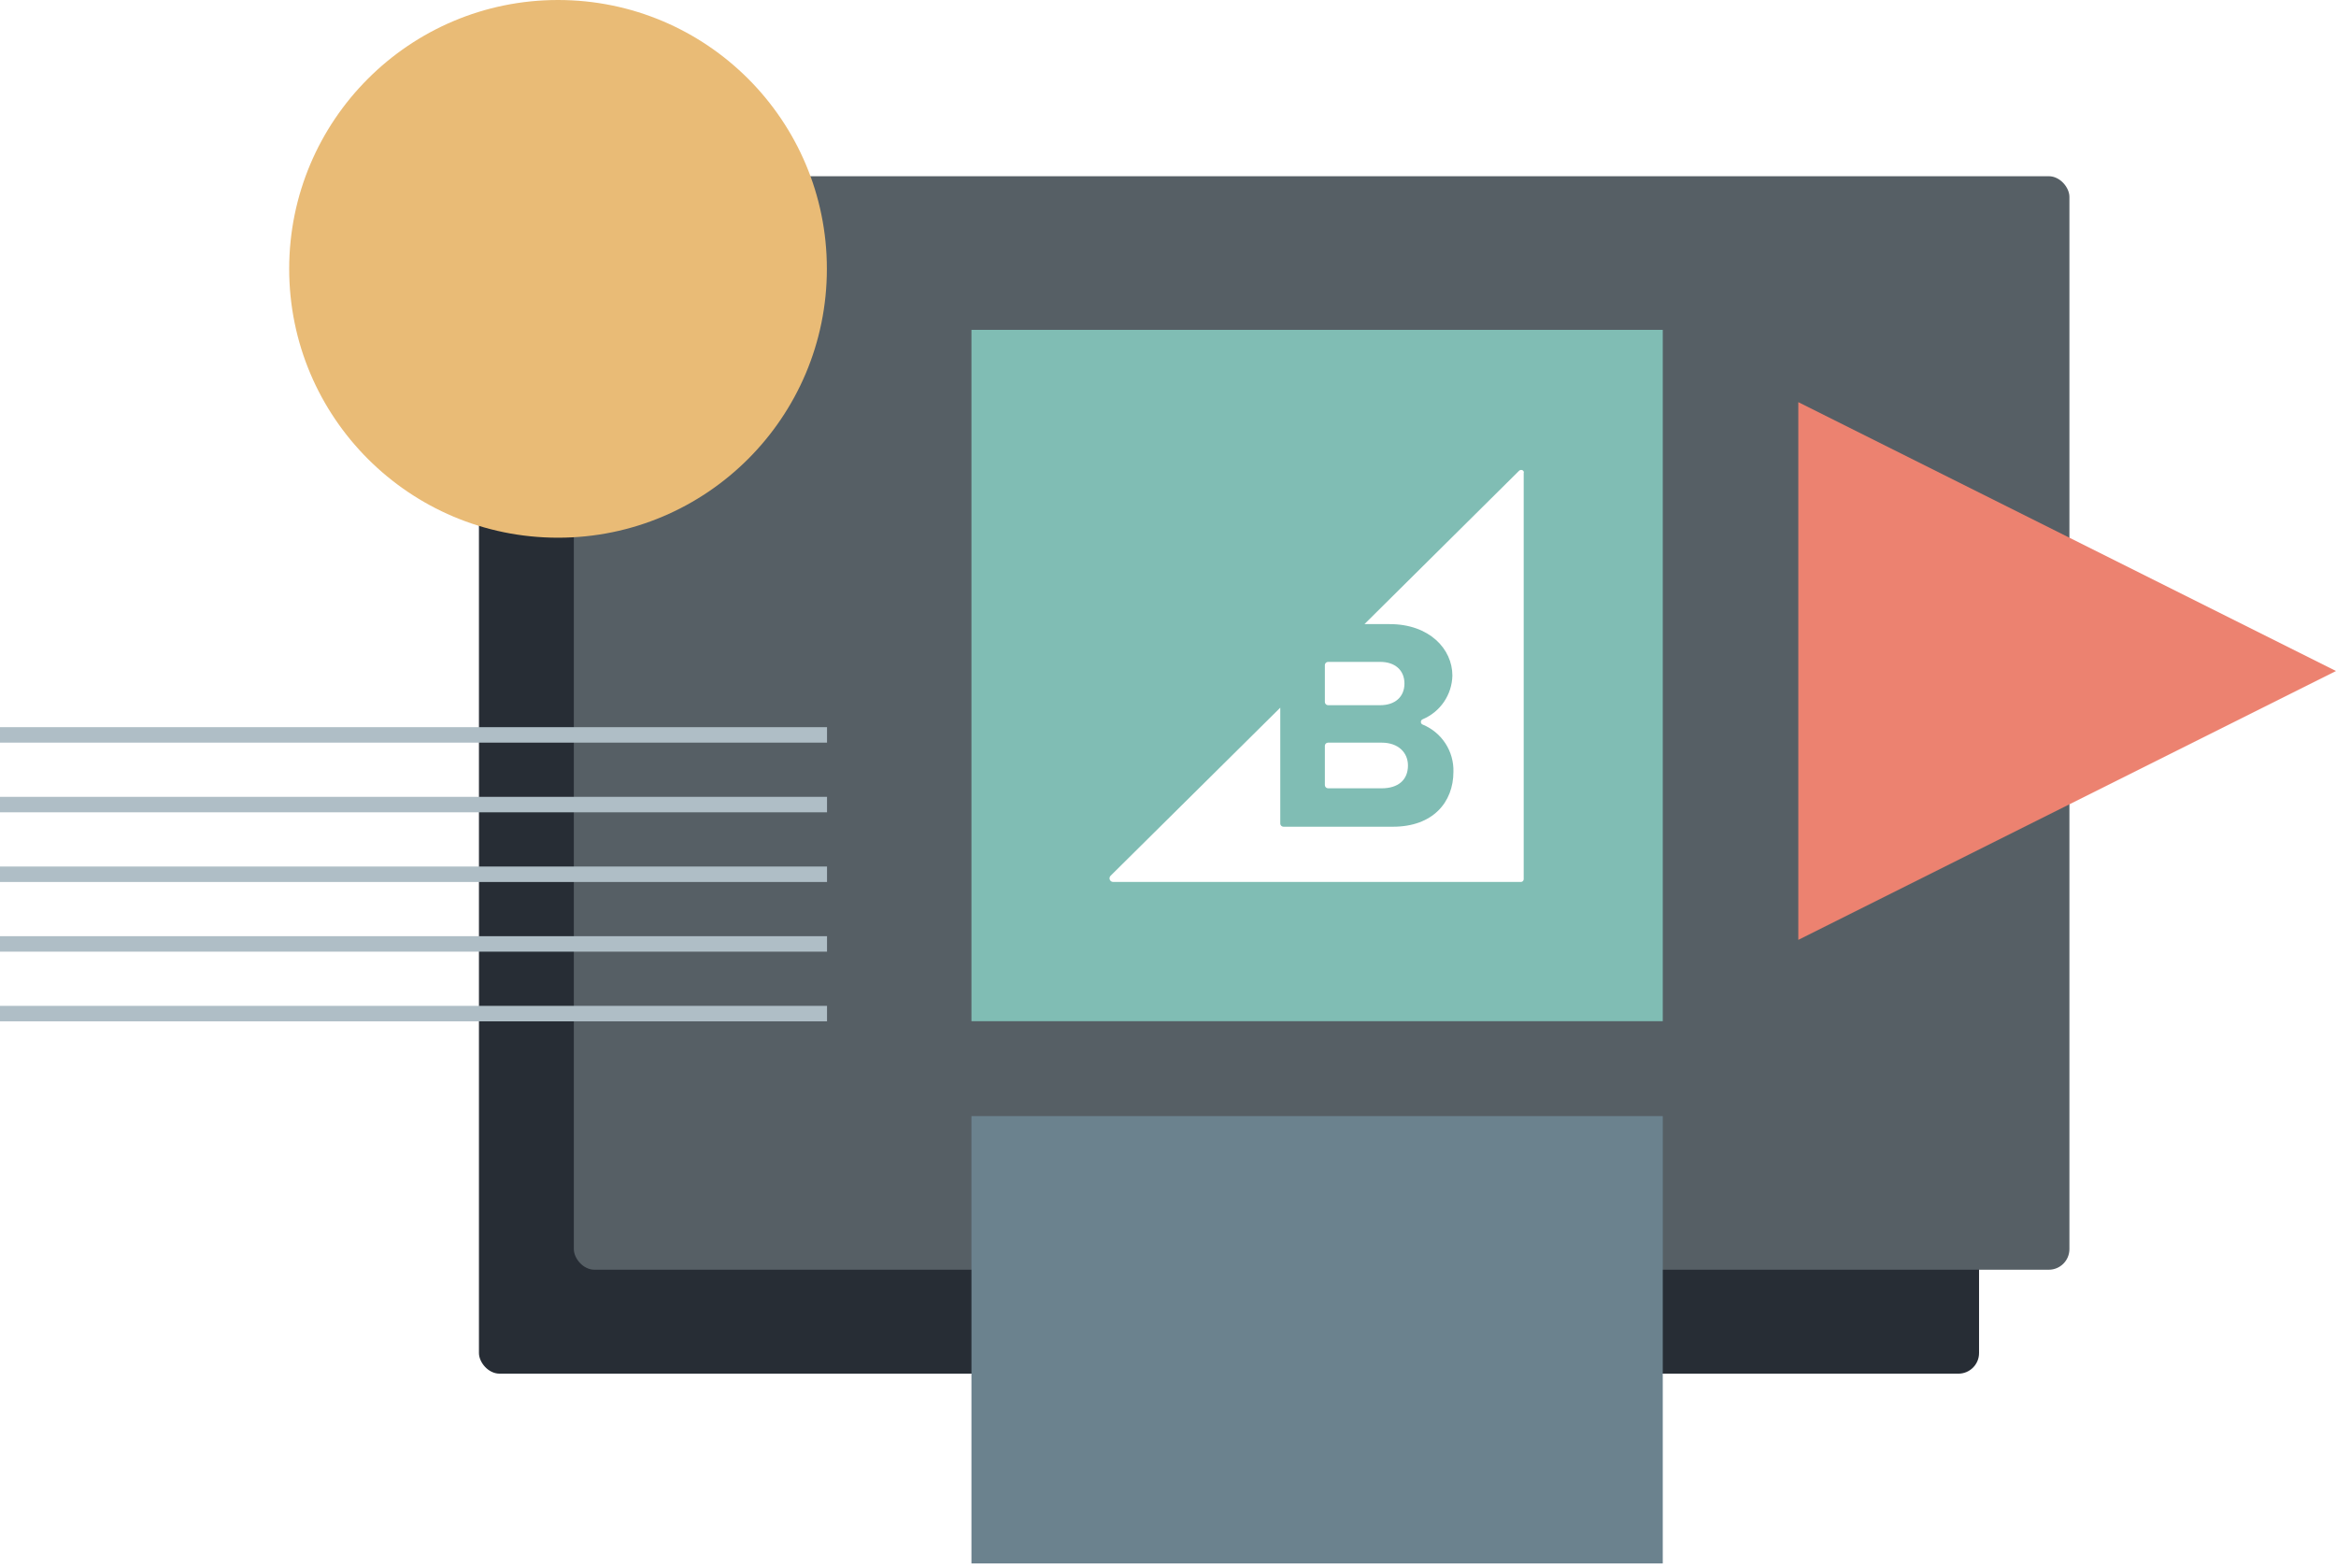 <svg width="453" height="304" viewBox="0 0 453 304" fill="none" xmlns="http://www.w3.org/2000/svg">
<rect x="92.878" y="53.449" width="290.901" height="212.919" rx="4" fill="#272D35"/>
<rect x="111.279" y="34.172" width="290.025" height="212.043" rx="4" fill="#565F65"/>
<circle cx="108.214" cy="52.134" r="52.134" fill="#E9BB76"/>
<rect x="188.385" y="63.963" width="134.06" height="134.06" fill="#80BDB4"/>
<path d="M257.541 136.746H267.655C270.526 136.746 272.353 135.127 272.353 132.547C272.353 129.966 270.526 128.348 267.655 128.348H257.541C257.385 128.347 257.235 128.406 257.12 128.513C257.005 128.62 256.933 128.768 256.919 128.926V136.157C256.931 136.317 257.002 136.467 257.117 136.576C257.233 136.686 257.384 136.746 257.541 136.746Z" fill="white"/>
<path d="M257.538 152.861H267.932C271.121 152.861 273.034 151.253 273.034 148.435C273.034 145.986 271.216 144.009 267.932 144.009H257.538C257.381 144.009 257.231 144.067 257.116 144.172C257.001 144.277 256.931 144.422 256.919 144.577V152.237C256.919 152.401 256.984 152.558 257.1 152.675C257.215 152.792 257.373 152.859 257.538 152.861Z" fill="white"/>
<g filter="url(#filter0_d_477_1401)">
<path d="M294.567 91.299L264.597 121.023H269.497C277.17 121.023 281.649 125.824 281.649 131.01C281.607 132.826 281.042 134.591 280.021 136.093C279 137.594 277.566 138.767 275.894 139.471C275.785 139.513 275.692 139.588 275.628 139.686C275.564 139.784 275.532 139.9 275.537 140.017C275.543 140.134 275.585 140.246 275.657 140.338C275.73 140.429 275.83 140.496 275.942 140.527C277.732 141.272 279.255 142.543 280.31 144.171C281.364 145.8 281.901 147.71 281.85 149.651C281.85 155.576 277.86 160.311 270.13 160.311H248.897C248.739 160.311 248.588 160.252 248.472 160.145C248.356 160.038 248.285 159.892 248.273 159.735V137.224L215.368 169.818C215.27 169.915 215.202 170.039 215.174 170.174C215.146 170.309 215.158 170.45 215.209 170.578C215.26 170.706 215.348 170.817 215.462 170.895C215.575 170.973 215.71 171.017 215.848 171.019H294.951C295.091 171.019 295.225 170.963 295.324 170.864C295.423 170.765 295.478 170.631 295.478 170.491V91.77C295.66 91.204 294.951 90.915 294.567 91.299Z" fill="white"/>
</g>
<rect x="188.385" y="216.424" width="134.06" height="86.745" fill="#6B828E"/>
<path d="M453 130.117L348.731 182.251L348.731 77.983L453 130.117Z" fill="#EC8270"/>
<line y1="142.507" x2="160.378" y2="142.507" stroke="#AFBEC6" stroke-width="3"/>
<line y1="156.017" x2="160.378" y2="156.017" stroke="#AFBEC6" stroke-width="3"/>
<line y1="169.528" x2="160.378" y2="169.528" stroke="#AFBEC6" stroke-width="3"/>
<line y1="183.038" x2="160.378" y2="183.038" stroke="#AFBEC6" stroke-width="3"/>
<line y1="196.548" x2="160.378" y2="196.548" stroke="#AFBEC6" stroke-width="3"/>
<defs>
<filter id="filter0_d_477_1401" x="214.159" y="90.124" width="82.349" height="81.894" filterUnits="userSpaceOnUse" color-interpolation-filters="sRGB">
<feFlood flood-opacity="0" result="BackgroundImageFix"/>
<feColorMatrix in="SourceAlpha" type="matrix" values="0 0 0 0 0 0 0 0 0 0 0 0 0 0 0 0 0 0 127 0" result="hardAlpha"/>
<feOffset/>
<feGaussianBlur stdDeviation="0.5"/>
<feColorMatrix type="matrix" values="0 0 0 0 0 0 0 0 0 0 0 0 0 0 0 0 0 0 0.04 0"/>
<feBlend mode="normal" in2="BackgroundImageFix" result="effect1_dropShadow_477_1401"/>
<feBlend mode="normal" in="SourceGraphic" in2="effect1_dropShadow_477_1401" result="shape"/>
</filter>
</defs>
</svg>
